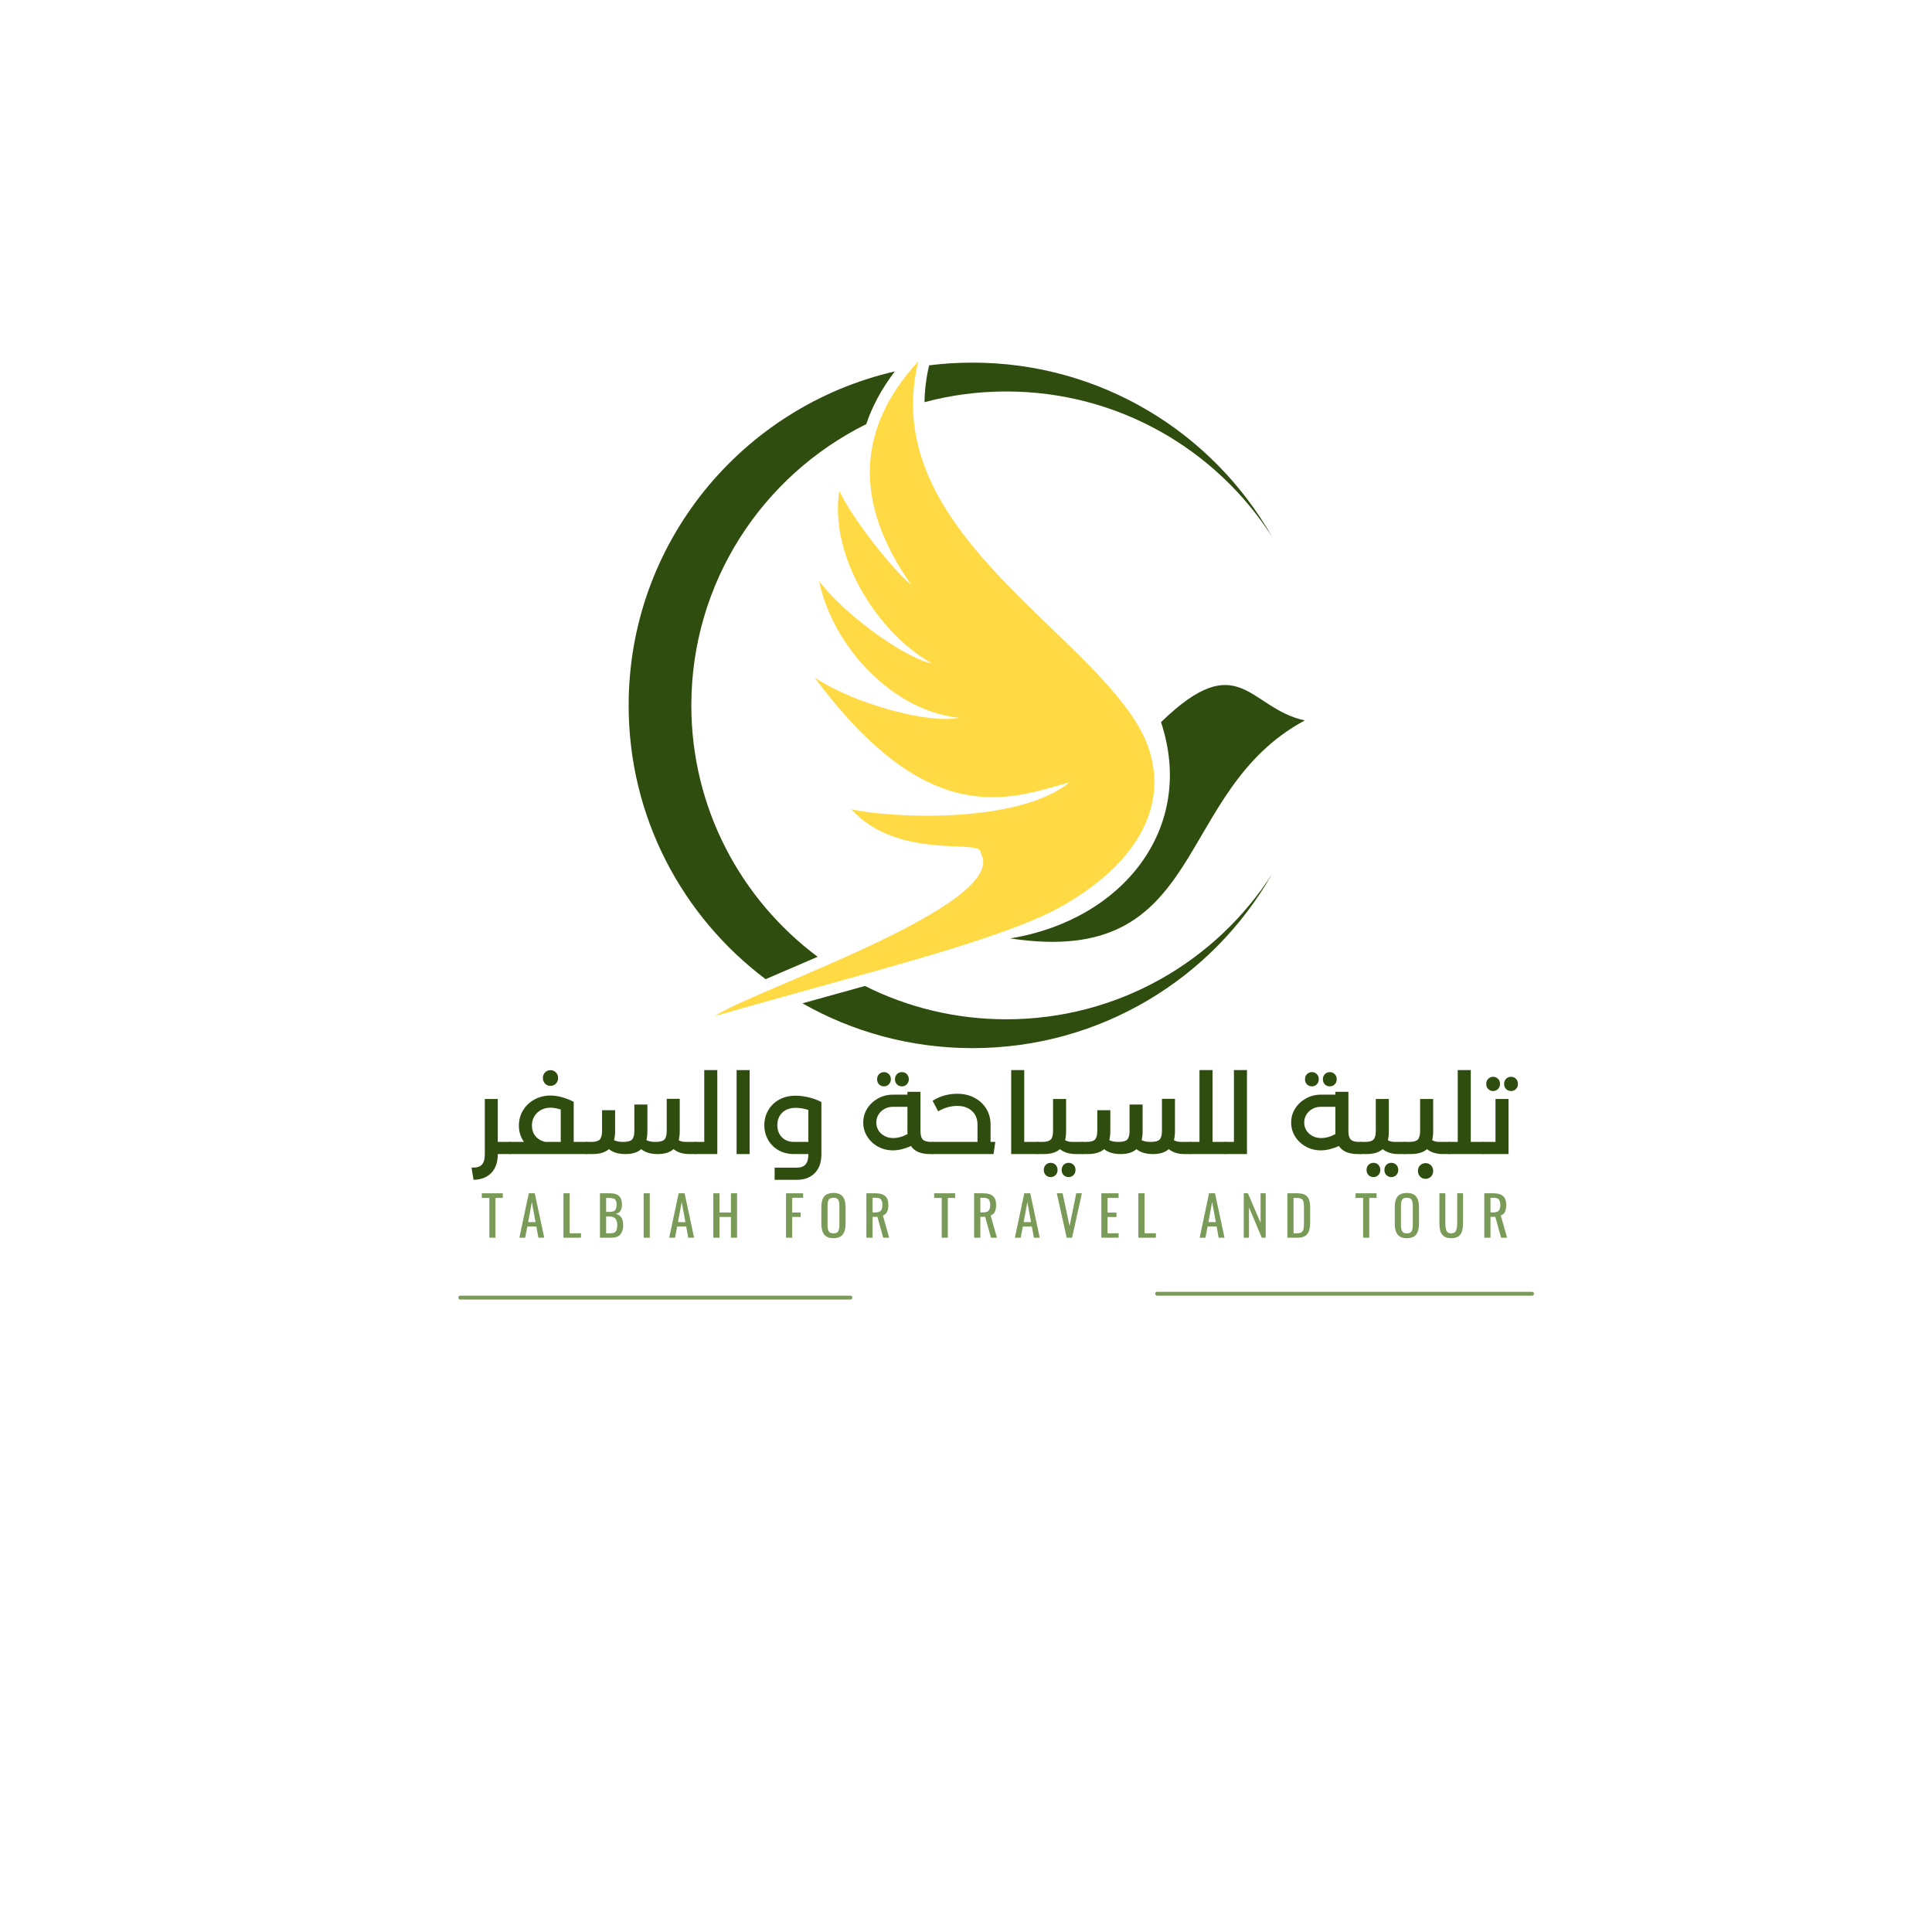 <svg xmlns="http://www.w3.org/2000/svg" xmlns:xlink="http://www.w3.org/1999/xlink" width="500" zoomAndPan="magnify" viewBox="0 0 375 375" height="500" preserveAspectRatio="xMidYMid meet" version="1.0"><defs><g/><clipPath id="0c6f469eee"><path d="M 138 70.039 L 225 70.039 L 225 198 L 138 198 Z M 138 70.039 " clip-rule="nonzero"/></clipPath><clipPath id="98bf8b8f38"><path d="M 196 132 L 253.27 132 L 253.27 183 L 196 183 Z M 196 132 " clip-rule="nonzero"/></clipPath><clipPath id="ad2054f24c"><path d="M 122.02 72 L 174 72 L 174 191 L 122.02 191 Z M 122.02 72 " clip-rule="nonzero"/></clipPath><clipPath id="2fb0915a3d"><path d="M 155 169 L 247 169 L 247 203.539 L 155 203.539 Z M 155 169 " clip-rule="nonzero"/></clipPath><clipPath id="8a4a8f9abb"><path d="M 179 70.039 L 247 70.039 L 247 105 L 179 105 Z M 179 70.039 " clip-rule="nonzero"/></clipPath></defs><rect x="-37.5" width="450" fill="#ffffff" y="-37.5" height="450" fill-opacity="1"/><rect x="-37.5" width="450" fill="#ffffff" y="-37.5" height="450" fill-opacity="1"/><rect x="-37.5" width="450" fill="#ffffff" y="-37.5" height="450" fill-opacity="1"/><path stroke-linecap="round" transform="matrix(0.748, 0, 0, 0.75, 88.957, 251.488)" fill="none" stroke-linejoin="miter" d="M 0.501 0.501 L 101.749 0.501 " stroke="#7a9b57" stroke-width="1" stroke-opacity="1" stroke-miterlimit="4"/><path stroke-linecap="round" transform="matrix(0.754, 0, 0, 0.75, 224.223, 250.738)" fill="none" stroke-linejoin="miter" d="M 0.502 0.501 L 97.007 0.501 " stroke="#7a9b57" stroke-width="1" stroke-opacity="1" stroke-miterlimit="4"/><g fill="#7a9b57" fill-opacity="1"><g transform="translate(93.36, 240.238)"><g><path d="M 1.625 -7.719 L 0.156 -7.719 L 0.156 -8.625 L 4.234 -8.625 L 4.234 -7.719 L 2.812 -7.719 L 2.812 0 L 1.625 0 Z M 1.625 -7.719 "/></g></g></g><g fill="#7a9b57" fill-opacity="1"><g transform="translate(100.607, 240.238)"><g><path d="M 2.031 -8.625 L 3.188 -8.625 L 5.031 0 L 3.891 0 L 3.5 -2.172 L 1.75 -2.172 L 1.328 0 L 0.203 0 Z M 3.344 -3.031 L 2.625 -6.922 L 1.906 -3.031 Z M 3.344 -3.031 "/></g></g></g><g fill="#7a9b57" fill-opacity="1"><g transform="translate(108.696, 240.238)"><g><path d="M 0.672 -8.625 L 1.875 -8.625 L 1.875 -0.859 L 4.078 -0.859 L 4.078 0 L 0.672 0 Z M 0.672 -8.625 "/></g></g></g><g fill="#7a9b57" fill-opacity="1"><g transform="translate(115.773, 240.238)"><g><path d="M 0.672 -8.625 L 2.656 -8.625 C 3.426 -8.625 4 -8.445 4.375 -8.094 C 4.758 -7.738 4.953 -7.191 4.953 -6.453 C 4.953 -5.359 4.539 -4.754 3.719 -4.641 C 4.227 -4.516 4.598 -4.273 4.828 -3.922 C 5.066 -3.566 5.188 -3.078 5.188 -2.453 C 5.188 -1.68 5.004 -1.078 4.641 -0.641 C 4.273 -0.211 3.719 0 2.969 0 L 0.672 0 Z M 2.578 -5.016 C 3.078 -5.016 3.422 -5.125 3.609 -5.344 C 3.805 -5.562 3.906 -5.93 3.906 -6.453 C 3.906 -6.836 3.844 -7.117 3.719 -7.297 C 3.602 -7.484 3.43 -7.598 3.203 -7.641 C 2.973 -7.691 2.625 -7.719 2.156 -7.719 L 1.875 -7.719 L 1.875 -5.016 Z M 2.688 -0.859 C 3.039 -0.859 3.312 -0.91 3.5 -1.016 C 3.695 -1.129 3.832 -1.301 3.906 -1.531 C 3.988 -1.758 4.031 -2.066 4.031 -2.453 C 4.031 -3.004 3.914 -3.414 3.688 -3.688 C 3.469 -3.969 3.098 -4.109 2.578 -4.109 L 1.875 -4.109 L 1.875 -0.859 Z M 2.688 -0.859 "/></g></g></g><g fill="#7a9b57" fill-opacity="1"><g transform="translate(124.201, 240.238)"><g><path d="M 0.734 -8.625 L 1.922 -8.625 L 1.922 0 L 0.734 0 Z M 0.734 -8.625 "/></g></g></g><g fill="#7a9b57" fill-opacity="1"><g transform="translate(129.693, 240.238)"><g><path d="M 2.031 -8.625 L 3.188 -8.625 L 5.031 0 L 3.891 0 L 3.5 -2.172 L 1.75 -2.172 L 1.328 0 L 0.203 0 Z M 3.344 -3.031 L 2.625 -6.922 L 1.906 -3.031 Z M 3.344 -3.031 "/></g></g></g><g fill="#7a9b57" fill-opacity="1"><g transform="translate(137.781, 240.238)"><g><path d="M 0.672 -8.625 L 1.875 -8.625 L 1.875 -4.891 L 4.094 -4.891 L 4.094 -8.625 L 5.281 -8.625 L 5.281 0 L 4.094 0 L 4.094 -4.031 L 1.875 -4.031 L 1.875 0 L 0.672 0 Z M 0.672 -8.625 "/></g></g></g><g fill="#7a9b57" fill-opacity="1"><g transform="translate(146.604, 240.238)"><g/></g></g><g fill="#7a9b57" fill-opacity="1"><g transform="translate(151.893, 240.238)"><g><path d="M 0.672 -8.625 L 4 -8.625 L 4 -7.75 L 1.875 -7.75 L 1.875 -4.891 L 3.516 -4.891 L 3.516 -4.031 L 1.875 -4.031 L 1.875 0 L 0.672 0 Z M 0.672 -8.625 "/></g></g></g><g fill="#7a9b57" fill-opacity="1"><g transform="translate(158.907, 240.238)"><g><path d="M 2.875 0.094 C 2.031 0.094 1.426 -0.145 1.062 -0.625 C 0.695 -1.102 0.516 -1.797 0.516 -2.703 L 0.516 -5.969 C 0.516 -6.863 0.695 -7.539 1.062 -8 C 1.438 -8.457 2.039 -8.688 2.875 -8.688 C 3.707 -8.688 4.305 -8.453 4.672 -7.984 C 5.035 -7.523 5.219 -6.852 5.219 -5.969 L 5.219 -2.688 C 5.219 -1.789 5.035 -1.102 4.672 -0.625 C 4.305 -0.145 3.707 0.094 2.875 0.094 Z M 2.875 -0.844 C 3.32 -0.844 3.625 -0.973 3.781 -1.234 C 3.938 -1.504 4.016 -1.906 4.016 -2.438 L 4.016 -6.219 C 4.016 -6.738 3.938 -7.125 3.781 -7.375 C 3.625 -7.625 3.32 -7.75 2.875 -7.75 C 2.414 -7.75 2.109 -7.625 1.953 -7.375 C 1.797 -7.125 1.719 -6.738 1.719 -6.219 L 1.719 -2.438 C 1.719 -1.906 1.797 -1.504 1.953 -1.234 C 2.109 -0.973 2.414 -0.844 2.875 -0.844 Z M 2.875 -0.844 "/></g></g></g><g fill="#7a9b57" fill-opacity="1"><g transform="translate(167.495, 240.238)"><g><path d="M 0.672 -8.625 L 2.406 -8.625 C 3.281 -8.625 3.922 -8.441 4.328 -8.078 C 4.734 -7.723 4.938 -7.141 4.938 -6.328 C 4.938 -5.223 4.582 -4.551 3.875 -4.312 L 5.094 0 L 3.938 0 L 2.812 -4.047 L 1.875 -4.047 L 1.875 0 L 0.672 0 Z M 2.328 -4.906 C 2.848 -4.906 3.219 -5.004 3.438 -5.203 C 3.664 -5.41 3.781 -5.785 3.781 -6.328 C 3.781 -6.68 3.738 -6.957 3.656 -7.156 C 3.582 -7.363 3.445 -7.516 3.25 -7.609 C 3.051 -7.703 2.77 -7.75 2.406 -7.75 L 1.875 -7.75 L 1.875 -4.906 Z M 2.328 -4.906 "/></g></g></g><g fill="#7a9b57" fill-opacity="1"><g transform="translate(175.871, 240.238)"><g/></g></g><g fill="#7a9b57" fill-opacity="1"><g transform="translate(181.16, 240.238)"><g><path d="M 1.625 -7.719 L 0.156 -7.719 L 0.156 -8.625 L 4.234 -8.625 L 4.234 -7.719 L 2.812 -7.719 L 2.812 0 L 1.625 0 Z M 1.625 -7.719 "/></g></g></g><g fill="#7a9b57" fill-opacity="1"><g transform="translate(188.408, 240.238)"><g><path d="M 0.672 -8.625 L 2.406 -8.625 C 3.281 -8.625 3.922 -8.441 4.328 -8.078 C 4.734 -7.723 4.938 -7.141 4.938 -6.328 C 4.938 -5.223 4.582 -4.551 3.875 -4.312 L 5.094 0 L 3.938 0 L 2.812 -4.047 L 1.875 -4.047 L 1.875 0 L 0.672 0 Z M 2.328 -4.906 C 2.848 -4.906 3.219 -5.004 3.438 -5.203 C 3.664 -5.41 3.781 -5.785 3.781 -6.328 C 3.781 -6.68 3.738 -6.957 3.656 -7.156 C 3.582 -7.363 3.445 -7.516 3.25 -7.609 C 3.051 -7.703 2.77 -7.75 2.406 -7.75 L 1.875 -7.75 L 1.875 -4.906 Z M 2.328 -4.906 "/></g></g></g><g fill="#7a9b57" fill-opacity="1"><g transform="translate(196.783, 240.238)"><g><path d="M 2.031 -8.625 L 3.188 -8.625 L 5.031 0 L 3.891 0 L 3.5 -2.172 L 1.75 -2.172 L 1.328 0 L 0.203 0 Z M 3.344 -3.031 L 2.625 -6.922 L 1.906 -3.031 Z M 3.344 -3.031 "/></g></g></g><g fill="#7a9b57" fill-opacity="1"><g transform="translate(204.871, 240.238)"><g><path d="M 0.25 -8.625 L 1.375 -8.625 L 2.734 -2.266 L 4.031 -8.625 L 5.125 -8.625 L 3.219 0 L 2.172 0 Z M 0.25 -8.625 "/></g></g></g><g fill="#7a9b57" fill-opacity="1"><g transform="translate(213.098, 240.238)"><g><path d="M 0.672 -8.625 L 4.016 -8.625 L 4.016 -7.719 L 1.875 -7.719 L 1.875 -4.875 L 3.609 -4.875 L 3.609 -4.016 L 1.875 -4.016 L 1.875 -0.859 L 4.031 -0.859 L 4.031 0 L 0.672 0 Z M 0.672 -8.625 "/></g></g></g><g fill="#7a9b57" fill-opacity="1"><g transform="translate(220.281, 240.238)"><g><path d="M 0.672 -8.625 L 1.875 -8.625 L 1.875 -0.859 L 4.078 -0.859 L 4.078 0 L 0.672 0 Z M 0.672 -8.625 "/></g></g></g><g fill="#7a9b57" fill-opacity="1"><g transform="translate(227.359, 240.238)"><g/></g></g><g fill="#7a9b57" fill-opacity="1"><g transform="translate(232.648, 240.238)"><g><path d="M 2.031 -8.625 L 3.188 -8.625 L 5.031 0 L 3.891 0 L 3.5 -2.172 L 1.75 -2.172 L 1.328 0 L 0.203 0 Z M 3.344 -3.031 L 2.625 -6.922 L 1.906 -3.031 Z M 3.344 -3.031 "/></g></g></g><g fill="#7a9b57" fill-opacity="1"><g transform="translate(240.737, 240.238)"><g><path d="M 0.672 -8.625 L 1.484 -8.625 L 3.938 -2.891 L 3.938 -8.625 L 4.938 -8.625 L 4.938 0 L 4.172 0 L 1.688 -5.891 L 1.688 0 L 0.672 0 Z M 0.672 -8.625 "/></g></g></g><g fill="#7a9b57" fill-opacity="1"><g transform="translate(249.208, 240.238)"><g><path d="M 0.672 -8.625 L 2.547 -8.625 C 3.473 -8.625 4.129 -8.41 4.516 -7.984 C 4.898 -7.555 5.094 -6.891 5.094 -5.984 L 5.094 -2.812 C 5.094 -1.863 4.898 -1.156 4.516 -0.688 C 4.141 -0.227 3.516 0 2.641 0 L 0.672 0 Z M 2.547 -0.859 C 2.973 -0.859 3.281 -0.938 3.469 -1.094 C 3.656 -1.258 3.77 -1.484 3.812 -1.766 C 3.863 -2.047 3.891 -2.473 3.891 -3.047 L 3.891 -5.844 C 3.891 -6.332 3.859 -6.707 3.797 -6.969 C 3.734 -7.227 3.602 -7.414 3.406 -7.531 C 3.219 -7.656 2.922 -7.719 2.516 -7.719 L 1.875 -7.719 L 1.875 -0.859 Z M 2.547 -0.859 "/></g></g></g><g fill="#7a9b57" fill-opacity="1"><g transform="translate(257.668, 240.238)"><g/></g></g><g fill="#7a9b57" fill-opacity="1"><g transform="translate(262.958, 240.238)"><g><path d="M 1.625 -7.719 L 0.156 -7.719 L 0.156 -8.625 L 4.234 -8.625 L 4.234 -7.719 L 2.812 -7.719 L 2.812 0 L 1.625 0 Z M 1.625 -7.719 "/></g></g></g><g fill="#7a9b57" fill-opacity="1"><g transform="translate(270.206, 240.238)"><g><path d="M 2.875 0.094 C 2.031 0.094 1.426 -0.145 1.062 -0.625 C 0.695 -1.102 0.516 -1.797 0.516 -2.703 L 0.516 -5.969 C 0.516 -6.863 0.695 -7.539 1.062 -8 C 1.438 -8.457 2.039 -8.688 2.875 -8.688 C 3.707 -8.688 4.305 -8.453 4.672 -7.984 C 5.035 -7.523 5.219 -6.852 5.219 -5.969 L 5.219 -2.688 C 5.219 -1.789 5.035 -1.102 4.672 -0.625 C 4.305 -0.145 3.707 0.094 2.875 0.094 Z M 2.875 -0.844 C 3.32 -0.844 3.625 -0.973 3.781 -1.234 C 3.938 -1.504 4.016 -1.906 4.016 -2.438 L 4.016 -6.219 C 4.016 -6.738 3.938 -7.125 3.781 -7.375 C 3.625 -7.625 3.32 -7.75 2.875 -7.75 C 2.414 -7.75 2.109 -7.625 1.953 -7.375 C 1.797 -7.125 1.719 -6.738 1.719 -6.219 L 1.719 -2.438 C 1.719 -1.906 1.797 -1.504 1.953 -1.234 C 2.109 -0.973 2.414 -0.844 2.875 -0.844 Z M 2.875 -0.844 "/></g></g></g><g fill="#7a9b57" fill-opacity="1"><g transform="translate(278.794, 240.238)"><g><path d="M 2.891 0.094 C 2.285 0.094 1.816 -0.023 1.484 -0.266 C 1.148 -0.504 0.914 -0.836 0.781 -1.266 C 0.656 -1.703 0.594 -2.25 0.594 -2.906 L 0.594 -8.625 L 1.75 -8.625 L 1.75 -2.859 C 1.75 -2.203 1.82 -1.703 1.969 -1.359 C 2.125 -1.016 2.43 -0.844 2.891 -0.844 C 3.348 -0.844 3.656 -1.016 3.812 -1.359 C 3.969 -1.703 4.047 -2.203 4.047 -2.859 L 4.047 -8.625 L 5.188 -8.625 L 5.188 -2.906 C 5.188 -2.25 5.117 -1.703 4.984 -1.266 C 4.859 -0.836 4.629 -0.504 4.297 -0.266 C 3.961 -0.023 3.492 0.094 2.891 0.094 Z M 2.891 0.094 "/></g></g></g><g fill="#7a9b57" fill-opacity="1"><g transform="translate(287.425, 240.238)"><g><path d="M 0.672 -8.625 L 2.406 -8.625 C 3.281 -8.625 3.922 -8.441 4.328 -8.078 C 4.734 -7.723 4.938 -7.141 4.938 -6.328 C 4.938 -5.223 4.582 -4.551 3.875 -4.312 L 5.094 0 L 3.938 0 L 2.812 -4.047 L 1.875 -4.047 L 1.875 0 L 0.672 0 Z M 2.328 -4.906 C 2.848 -4.906 3.219 -5.004 3.438 -5.203 C 3.664 -5.41 3.781 -5.785 3.781 -6.328 C 3.781 -6.68 3.738 -6.957 3.656 -7.156 C 3.582 -7.363 3.445 -7.516 3.25 -7.609 C 3.051 -7.703 2.77 -7.75 2.406 -7.75 L 1.875 -7.75 L 1.875 -4.906 Z M 2.328 -4.906 "/></g></g></g><g fill="#2e4d0e" fill-opacity="1"><g transform="translate(91.961, 224.002)"><g><path d="M 7.078 -2.359 C 7.379 -2.359 7.531 -1.969 7.531 -1.188 C 7.531 -0.395 7.379 0 7.078 0 L 4.656 0 L 4.656 0.047 C 4.656 1.586 4.238 2.789 3.406 3.656 C 2.57 4.52 1.422 4.969 -0.047 5 L -0.438 2.625 C 0.469 2.676 1.125 2.5 1.531 2.094 C 1.938 1.695 2.141 1.016 2.141 0.047 L 2.141 -10.688 L 4.656 -10.688 L 4.656 -2.359 Z M 7.078 -2.359 "/></g></g></g><g fill="#2e4d0e" fill-opacity="1"><g transform="translate(99.043, 224.002)"><g><path d="M 14.844 -2.359 C 15.145 -2.359 15.297 -1.969 15.297 -1.188 C 15.297 -0.395 15.145 0 14.844 0 L 0 0 C -0.289 0 -0.438 -0.395 -0.438 -1.188 C -0.438 -1.969 -0.289 -2.359 0 -2.359 L 2.656 -2.359 C 2 -3.297 1.672 -4.348 1.672 -5.516 C 1.672 -6.617 1.941 -7.613 2.484 -8.5 C 3.023 -9.383 3.766 -10.082 4.703 -10.594 C 5.641 -11.102 6.664 -11.359 7.781 -11.359 C 9.195 -11.359 10.707 -10.953 12.312 -10.141 L 12.312 -2.359 Z M 4.203 -5.547 C 4.203 -4.734 4.43 -4.047 4.891 -3.484 C 5.359 -2.922 5.988 -2.547 6.781 -2.359 L 9.797 -2.359 L 9.797 -8.641 C 9.047 -8.879 8.383 -9 7.812 -9 C 7.125 -9 6.504 -8.848 5.953 -8.547 C 5.398 -8.242 4.969 -7.828 4.656 -7.297 C 4.352 -6.773 4.203 -6.191 4.203 -5.547 Z M 7.812 -13.234 C 7.383 -13.234 7.031 -13.379 6.75 -13.672 C 6.469 -13.961 6.328 -14.328 6.328 -14.766 C 6.328 -15.203 6.469 -15.562 6.75 -15.844 C 7.031 -16.133 7.383 -16.281 7.812 -16.281 C 8.227 -16.281 8.578 -16.133 8.859 -15.844 C 9.141 -15.562 9.281 -15.203 9.281 -14.766 C 9.281 -14.328 9.141 -13.961 8.859 -13.672 C 8.578 -13.379 8.227 -13.234 7.812 -13.234 Z M 7.812 -13.234 "/></g></g></g><g fill="#2e4d0e" fill-opacity="1"><g transform="translate(113.891, 224.002)"><g><path d="M 21.125 -2.359 C 21.414 -2.359 21.562 -1.969 21.562 -1.188 C 21.562 -0.395 21.414 0 21.125 0 L 19.906 0 C 18.664 0 17.641 -0.316 16.828 -0.953 C 16.141 -0.316 15.113 0 13.75 0 C 12.414 0 11.352 -0.316 10.562 -0.953 C 9.875 -0.316 8.848 0 7.484 0 C 6.148 0 5.086 -0.316 4.297 -0.953 C 3.578 -0.316 2.508 0 1.094 0 L 0 0 C -0.289 0 -0.438 -0.395 -0.438 -1.188 C -0.438 -1.969 -0.289 -2.359 0 -2.359 L 0.906 -2.359 C 1.695 -2.359 2.238 -2.516 2.531 -2.828 C 2.82 -3.141 2.969 -3.688 2.969 -4.469 L 2.969 -8.516 L 5.5 -8.516 L 5.5 -4.438 C 5.5 -3.789 5.43 -3.211 5.297 -2.703 C 5.723 -2.473 6.312 -2.359 7.062 -2.359 C 7.914 -2.359 8.488 -2.508 8.781 -2.812 C 9.082 -3.125 9.234 -3.676 9.234 -4.469 L 9.234 -9.609 L 11.766 -9.609 L 11.766 -4.438 C 11.766 -3.789 11.703 -3.211 11.578 -2.703 C 11.992 -2.473 12.578 -2.359 13.328 -2.359 C 14.18 -2.359 14.758 -2.508 15.062 -2.812 C 15.363 -3.125 15.516 -3.676 15.516 -4.469 L 15.516 -10.719 L 18.047 -10.719 L 18.047 -4.438 C 18.047 -3.789 17.977 -3.207 17.844 -2.688 C 18.207 -2.469 18.672 -2.359 19.234 -2.359 Z M 21.125 -2.359 "/></g></g></g><g fill="#2e4d0e" fill-opacity="1"><g transform="translate(135.007, 224.002)"><g><path d="M 1.688 -16.297 L 4.219 -16.297 L 4.219 0 L 0 0 C -0.289 0 -0.438 -0.395 -0.438 -1.188 C -0.438 -1.969 -0.289 -2.359 0 -2.359 L 1.688 -2.359 Z M 1.688 -16.297 "/></g></g></g><g fill="#2e4d0e" fill-opacity="1"><g transform="translate(140.99, 224.002)"><g><path d="M 4.516 0 L 1.984 0 L 1.984 -16.297 L 4.516 -16.297 Z M 4.516 0 "/></g></g></g><g fill="#2e4d0e" fill-opacity="1"><g transform="translate(147.479, 224.002)"><g><path d="M 6.953 -11.328 C 7.754 -11.328 8.609 -11.219 9.516 -11 C 10.422 -10.781 11.234 -10.477 11.953 -10.094 L 11.953 0.047 C 11.953 1.609 11.523 2.82 10.672 3.688 C 9.816 4.562 8.648 5 7.172 5 L 2.875 5 L 2.875 2.641 L 7.156 2.641 C 7.945 2.641 8.52 2.43 8.875 2.016 C 9.238 1.609 9.422 0.953 9.422 0.047 L 9.422 0 L 6.625 0 C 5.488 0 4.484 -0.25 3.609 -0.75 C 2.742 -1.258 2.07 -1.938 1.594 -2.781 C 1.113 -3.633 0.875 -4.578 0.875 -5.609 C 0.875 -6.648 1.125 -7.609 1.625 -8.484 C 2.125 -9.359 2.832 -10.051 3.75 -10.562 C 4.664 -11.07 5.734 -11.328 6.953 -11.328 Z M 9.422 -2.359 L 9.422 -8.562 C 8.578 -8.832 7.758 -8.969 6.969 -8.969 C 5.875 -8.969 5.004 -8.66 4.359 -8.047 C 3.723 -7.43 3.406 -6.617 3.406 -5.609 C 3.406 -4.641 3.703 -3.852 4.297 -3.25 C 4.891 -2.656 5.664 -2.359 6.625 -2.359 Z M 9.422 -2.359 "/></g></g></g><g fill="#2e4d0e" fill-opacity="1"><g transform="translate(160.742, 224.002)"><g/></g></g><g fill="#2e4d0e" fill-opacity="1"><g transform="translate(166.681, 224.002)"><g><path d="M 14.328 -2.359 C 14.617 -2.359 14.766 -1.969 14.766 -1.188 C 14.766 -0.395 14.617 0 14.328 0 L 13.859 0 C 12.055 0 10.816 -0.52 10.141 -1.562 C 9.609 -1.312 9.035 -1.109 8.422 -0.953 C 7.805 -0.797 7.211 -0.719 6.641 -0.719 C 5.598 -0.719 4.633 -0.957 3.75 -1.438 C 2.875 -1.914 2.176 -2.566 1.656 -3.391 C 1.133 -4.223 0.875 -5.129 0.875 -6.109 C 0.875 -7.109 1.133 -8.02 1.656 -8.844 C 2.176 -9.664 2.875 -10.316 3.75 -10.797 C 4.633 -11.285 5.594 -11.531 6.625 -11.531 L 9.453 -11.531 L 9.453 -12.078 L 11.984 -12.078 L 11.984 -4.469 C 11.984 -3.688 12.129 -3.141 12.422 -2.828 C 12.723 -2.516 13.27 -2.359 14.062 -2.359 Z M 6.703 -3.109 C 7.617 -3.109 8.547 -3.367 9.484 -3.891 C 9.461 -4.004 9.453 -4.188 9.453 -4.438 L 9.453 -9.172 L 6.625 -9.172 C 6.031 -9.172 5.488 -9.035 5 -8.766 C 4.508 -8.492 4.117 -8.125 3.828 -7.656 C 3.547 -7.188 3.406 -6.672 3.406 -6.109 C 3.406 -5.555 3.547 -5.051 3.828 -4.594 C 4.109 -4.145 4.5 -3.785 5 -3.516 C 5.508 -3.242 6.078 -3.109 6.703 -3.109 Z M 4.906 -13.141 C 4.52 -13.141 4.195 -13.27 3.938 -13.531 C 3.688 -13.789 3.562 -14.117 3.562 -14.516 C 3.562 -14.91 3.688 -15.238 3.938 -15.5 C 4.195 -15.77 4.52 -15.906 4.906 -15.906 C 5.281 -15.906 5.594 -15.773 5.844 -15.516 C 6.102 -15.266 6.234 -14.93 6.234 -14.516 C 6.234 -14.117 6.102 -13.789 5.844 -13.531 C 5.594 -13.27 5.281 -13.141 4.906 -13.141 Z M 8.375 -13.141 C 7.988 -13.141 7.664 -13.27 7.406 -13.531 C 7.156 -13.789 7.031 -14.117 7.031 -14.516 C 7.031 -14.91 7.156 -15.238 7.406 -15.5 C 7.664 -15.77 7.988 -15.906 8.375 -15.906 C 8.758 -15.906 9.078 -15.773 9.328 -15.516 C 9.586 -15.266 9.719 -14.93 9.719 -14.516 C 9.719 -14.117 9.586 -13.789 9.328 -13.531 C 9.078 -13.27 8.758 -13.141 8.375 -13.141 Z M 8.375 -13.141 "/></g></g></g><g fill="#2e4d0e" fill-opacity="1"><g transform="translate(181.001, 224.002)"><g><path d="M 11.266 -2.359 L 12.188 -2.359 L 11.844 0 L 0 0 C -0.289 0 -0.438 -0.395 -0.438 -1.188 C -0.438 -1.969 -0.289 -2.359 0 -2.359 L 8.734 -2.359 L 8.734 -5.703 C 8.734 -6.816 8.375 -7.703 7.656 -8.359 C 6.945 -9.016 6 -9.344 4.812 -9.344 C 3.52 -9.344 2.281 -8.992 1.094 -8.297 L 0.016 -10.344 C 1.453 -11.25 3.051 -11.703 4.812 -11.703 C 6.062 -11.703 7.172 -11.441 8.141 -10.922 C 9.117 -10.41 9.883 -9.703 10.438 -8.797 C 10.988 -7.891 11.266 -6.859 11.266 -5.703 Z M 11.266 -2.359 "/></g></g></g><g fill="#2e4d0e" fill-opacity="1"><g transform="translate(194.287, 224.002)"><g><path d="M 7.125 -2.359 C 7.414 -2.359 7.562 -1.969 7.562 -1.188 C 7.562 -0.395 7.414 0 7.125 0 L 1.984 0 L 1.984 -16.297 L 4.516 -16.297 L 4.516 -2.359 Z M 7.125 -2.359 "/></g></g></g><g fill="#2e4d0e" fill-opacity="1"><g transform="translate(201.413, 224.002)"><g><path d="M 8.609 -2.359 C 8.898 -2.359 9.047 -1.969 9.047 -1.188 C 9.047 -0.395 8.898 0 8.609 0 L 7.391 0 C 6.141 0 5.113 -0.316 4.312 -0.953 C 3.625 -0.316 2.562 0 1.125 0 L 0 0 C -0.289 0 -0.438 -0.395 -0.438 -1.188 C -0.438 -1.969 -0.289 -2.359 0 -2.359 L 0.922 -2.359 C 1.711 -2.359 2.254 -2.516 2.547 -2.828 C 2.836 -3.141 2.984 -3.688 2.984 -4.469 L 2.984 -10.688 L 5.516 -10.688 L 5.516 -4.438 C 5.516 -3.781 5.453 -3.195 5.328 -2.688 C 5.703 -2.469 6.16 -2.359 6.703 -2.359 Z M 2.531 4.469 C 2.145 4.469 1.82 4.336 1.562 4.078 C 1.312 3.816 1.188 3.488 1.188 3.094 C 1.188 2.695 1.312 2.363 1.562 2.094 C 1.82 1.832 2.145 1.703 2.531 1.703 C 2.906 1.703 3.219 1.828 3.469 2.078 C 3.727 2.336 3.859 2.676 3.859 3.094 C 3.859 3.488 3.727 3.816 3.469 4.078 C 3.219 4.336 2.906 4.469 2.531 4.469 Z M 6 4.469 C 5.613 4.469 5.289 4.336 5.031 4.078 C 4.781 3.816 4.656 3.488 4.656 3.094 C 4.656 2.695 4.781 2.363 5.031 2.094 C 5.289 1.832 5.613 1.703 6 1.703 C 6.383 1.703 6.703 1.828 6.953 2.078 C 7.211 2.336 7.344 2.676 7.344 3.094 C 7.344 3.488 7.211 3.816 6.953 4.078 C 6.703 4.336 6.383 4.469 6 4.469 Z M 6 4.469 "/></g></g></g><g fill="#2e4d0e" fill-opacity="1"><g transform="translate(210.014, 224.002)"><g><path d="M 21.125 -2.359 C 21.414 -2.359 21.562 -1.969 21.562 -1.188 C 21.562 -0.395 21.414 0 21.125 0 L 19.906 0 C 18.664 0 17.641 -0.316 16.828 -0.953 C 16.141 -0.316 15.113 0 13.75 0 C 12.414 0 11.352 -0.316 10.562 -0.953 C 9.875 -0.316 8.848 0 7.484 0 C 6.148 0 5.086 -0.316 4.297 -0.953 C 3.578 -0.316 2.508 0 1.094 0 L 0 0 C -0.289 0 -0.438 -0.395 -0.438 -1.188 C -0.438 -1.969 -0.289 -2.359 0 -2.359 L 0.906 -2.359 C 1.695 -2.359 2.238 -2.516 2.531 -2.828 C 2.82 -3.141 2.969 -3.688 2.969 -4.469 L 2.969 -8.516 L 5.5 -8.516 L 5.5 -4.438 C 5.5 -3.789 5.43 -3.211 5.297 -2.703 C 5.723 -2.473 6.312 -2.359 7.062 -2.359 C 7.914 -2.359 8.488 -2.508 8.781 -2.812 C 9.082 -3.125 9.234 -3.676 9.234 -4.469 L 9.234 -9.609 L 11.766 -9.609 L 11.766 -4.438 C 11.766 -3.789 11.703 -3.211 11.578 -2.703 C 11.992 -2.473 12.578 -2.359 13.328 -2.359 C 14.18 -2.359 14.758 -2.508 15.062 -2.812 C 15.363 -3.125 15.516 -3.676 15.516 -4.469 L 15.516 -10.719 L 18.047 -10.719 L 18.047 -4.438 C 18.047 -3.789 17.977 -3.207 17.844 -2.688 C 18.207 -2.469 18.672 -2.359 19.234 -2.359 Z M 21.125 -2.359 "/></g></g></g><g fill="#2e4d0e" fill-opacity="1"><g transform="translate(231.13, 224.002)"><g><path d="M 6.688 -2.359 C 6.977 -2.359 7.125 -1.969 7.125 -1.188 C 7.125 -0.395 6.977 0 6.688 0 L 0 0 C -0.289 0 -0.438 -0.395 -0.438 -1.188 C -0.438 -1.969 -0.289 -2.359 0 -2.359 L 1.688 -2.359 L 1.688 -16.297 L 4.219 -16.297 L 4.219 -2.359 Z M 6.688 -2.359 "/></g></g></g><g fill="#2e4d0e" fill-opacity="1"><g transform="translate(237.817, 224.002)"><g><path d="M 1.688 -16.297 L 4.219 -16.297 L 4.219 0 L 0 0 C -0.289 0 -0.438 -0.395 -0.438 -1.188 C -0.438 -1.969 -0.289 -2.359 0 -2.359 L 1.688 -2.359 Z M 1.688 -16.297 "/></g></g></g><g fill="#2e4d0e" fill-opacity="1"><g transform="translate(243.8, 224.002)"><g/></g></g><g fill="#2e4d0e" fill-opacity="1"><g transform="translate(249.739, 224.002)"><g><path d="M 14.328 -2.359 C 14.617 -2.359 14.766 -1.969 14.766 -1.188 C 14.766 -0.395 14.617 0 14.328 0 L 13.859 0 C 12.055 0 10.816 -0.52 10.141 -1.562 C 9.609 -1.312 9.035 -1.109 8.422 -0.953 C 7.805 -0.797 7.211 -0.719 6.641 -0.719 C 5.598 -0.719 4.633 -0.957 3.75 -1.438 C 2.875 -1.914 2.176 -2.566 1.656 -3.391 C 1.133 -4.223 0.875 -5.129 0.875 -6.109 C 0.875 -7.109 1.133 -8.02 1.656 -8.844 C 2.176 -9.664 2.875 -10.316 3.75 -10.797 C 4.633 -11.285 5.594 -11.531 6.625 -11.531 L 9.453 -11.531 L 9.453 -12.078 L 11.984 -12.078 L 11.984 -4.469 C 11.984 -3.688 12.129 -3.141 12.422 -2.828 C 12.723 -2.516 13.27 -2.359 14.062 -2.359 Z M 6.703 -3.109 C 7.617 -3.109 8.547 -3.367 9.484 -3.891 C 9.461 -4.004 9.453 -4.188 9.453 -4.438 L 9.453 -9.172 L 6.625 -9.172 C 6.031 -9.172 5.488 -9.035 5 -8.766 C 4.508 -8.492 4.117 -8.125 3.828 -7.656 C 3.547 -7.188 3.406 -6.672 3.406 -6.109 C 3.406 -5.555 3.547 -5.051 3.828 -4.594 C 4.109 -4.145 4.5 -3.785 5 -3.516 C 5.508 -3.242 6.078 -3.109 6.703 -3.109 Z M 4.906 -13.141 C 4.52 -13.141 4.195 -13.27 3.938 -13.531 C 3.688 -13.789 3.562 -14.117 3.562 -14.516 C 3.562 -14.91 3.688 -15.238 3.938 -15.5 C 4.195 -15.77 4.52 -15.906 4.906 -15.906 C 5.281 -15.906 5.594 -15.773 5.844 -15.516 C 6.102 -15.266 6.234 -14.93 6.234 -14.516 C 6.234 -14.117 6.102 -13.789 5.844 -13.531 C 5.594 -13.27 5.281 -13.141 4.906 -13.141 Z M 8.375 -13.141 C 7.988 -13.141 7.664 -13.27 7.406 -13.531 C 7.156 -13.789 7.031 -14.117 7.031 -14.516 C 7.031 -14.91 7.156 -15.238 7.406 -15.5 C 7.664 -15.77 7.988 -15.906 8.375 -15.906 C 8.758 -15.906 9.078 -15.773 9.328 -15.516 C 9.586 -15.266 9.719 -14.93 9.719 -14.516 C 9.719 -14.117 9.586 -13.789 9.328 -13.531 C 9.078 -13.27 8.758 -13.141 8.375 -13.141 Z M 8.375 -13.141 "/></g></g></g><g fill="#2e4d0e" fill-opacity="1"><g transform="translate(264.058, 224.002)"><g><path d="M 8.609 -2.359 C 8.898 -2.359 9.047 -1.969 9.047 -1.188 C 9.047 -0.395 8.898 0 8.609 0 L 7.391 0 C 6.141 0 5.113 -0.316 4.312 -0.953 C 3.625 -0.316 2.562 0 1.125 0 L 0 0 C -0.289 0 -0.438 -0.395 -0.438 -1.188 C -0.438 -1.969 -0.289 -2.359 0 -2.359 L 0.922 -2.359 C 1.711 -2.359 2.254 -2.516 2.547 -2.828 C 2.836 -3.141 2.984 -3.688 2.984 -4.469 L 2.984 -10.688 L 5.516 -10.688 L 5.516 -4.438 C 5.516 -3.781 5.453 -3.195 5.328 -2.688 C 5.703 -2.469 6.16 -2.359 6.703 -2.359 Z M 2.531 4.469 C 2.145 4.469 1.82 4.336 1.562 4.078 C 1.312 3.816 1.188 3.488 1.188 3.094 C 1.188 2.695 1.312 2.363 1.562 2.094 C 1.82 1.832 2.145 1.703 2.531 1.703 C 2.906 1.703 3.219 1.828 3.469 2.078 C 3.727 2.336 3.859 2.676 3.859 3.094 C 3.859 3.488 3.727 3.816 3.469 4.078 C 3.219 4.336 2.906 4.469 2.531 4.469 Z M 6 4.469 C 5.613 4.469 5.289 4.336 5.031 4.078 C 4.781 3.816 4.656 3.488 4.656 3.094 C 4.656 2.695 4.781 2.363 5.031 2.094 C 5.289 1.832 5.613 1.703 6 1.703 C 6.383 1.703 6.703 1.828 6.953 2.078 C 7.211 2.336 7.344 2.676 7.344 3.094 C 7.344 3.488 7.211 3.816 6.953 4.078 C 6.703 4.336 6.383 4.469 6 4.469 Z M 6 4.469 "/></g></g></g><g fill="#2e4d0e" fill-opacity="1"><g transform="translate(272.659, 224.002)"><g><path d="M 8.609 -2.359 C 8.898 -2.359 9.047 -1.969 9.047 -1.188 C 9.047 -0.395 8.898 0 8.609 0 L 7.391 0 C 6.141 0 5.113 -0.316 4.312 -0.953 C 3.625 -0.316 2.562 0 1.125 0 L 0 0 C -0.289 0 -0.438 -0.395 -0.438 -1.188 C -0.438 -1.969 -0.289 -2.359 0 -2.359 L 0.922 -2.359 C 1.711 -2.359 2.254 -2.516 2.547 -2.828 C 2.836 -3.141 2.984 -3.688 2.984 -4.469 L 2.984 -10.688 L 5.516 -10.688 L 5.516 -4.438 C 5.516 -3.781 5.453 -3.195 5.328 -2.688 C 5.703 -2.469 6.16 -2.359 6.703 -2.359 Z M 4.047 4.812 C 3.617 4.812 3.266 4.664 2.984 4.375 C 2.703 4.082 2.562 3.719 2.562 3.281 C 2.562 2.844 2.703 2.477 2.984 2.188 C 3.266 1.906 3.617 1.766 4.047 1.766 C 4.461 1.766 4.812 1.906 5.094 2.188 C 5.375 2.477 5.516 2.844 5.516 3.281 C 5.516 3.719 5.375 4.082 5.094 4.375 C 4.812 4.664 4.461 4.812 4.047 4.812 Z M 4.047 4.812 "/></g></g></g><g fill="#2e4d0e" fill-opacity="1"><g transform="translate(281.259, 224.002)"><g><path d="M 6.688 -2.359 C 6.977 -2.359 7.125 -1.969 7.125 -1.188 C 7.125 -0.395 6.977 0 6.688 0 L 0 0 C -0.289 0 -0.438 -0.395 -0.438 -1.188 C -0.438 -1.969 -0.289 -2.359 0 -2.359 L 1.688 -2.359 L 1.688 -16.297 L 4.219 -16.297 L 4.219 -2.359 Z M 6.688 -2.359 "/></g></g></g><g fill="#2e4d0e" fill-opacity="1"><g transform="translate(287.946, 224.002)"><g><path d="M 2.328 -10.688 L 4.859 -10.688 L 4.859 0 L 0 0 C -0.289 0 -0.438 -0.395 -0.438 -1.188 C -0.438 -1.969 -0.289 -2.359 0 -2.359 L 2.328 -2.359 Z M 1.875 -12.234 C 1.488 -12.234 1.164 -12.363 0.906 -12.625 C 0.656 -12.883 0.531 -13.211 0.531 -13.609 C 0.531 -14.004 0.656 -14.332 0.906 -14.594 C 1.164 -14.863 1.488 -15 1.875 -15 C 2.25 -15 2.562 -14.867 2.812 -14.609 C 3.07 -14.359 3.203 -14.023 3.203 -13.609 C 3.203 -13.211 3.07 -12.883 2.812 -12.625 C 2.562 -12.363 2.25 -12.234 1.875 -12.234 Z M 5.344 -12.234 C 4.957 -12.234 4.633 -12.363 4.375 -12.625 C 4.125 -12.883 4 -13.211 4 -13.609 C 4 -14.004 4.125 -14.332 4.375 -14.594 C 4.633 -14.863 4.957 -15 5.344 -15 C 5.727 -15 6.047 -14.867 6.297 -14.609 C 6.555 -14.359 6.688 -14.023 6.688 -13.609 C 6.688 -13.211 6.555 -12.883 6.297 -12.625 C 6.047 -12.363 5.727 -12.234 5.344 -12.234 Z M 5.344 -12.234 "/></g></g></g><g clip-path="url(#0c6f469eee)"><path fill="#ffda45" d="M 178.234 70.137 C 166.172 83.246 165.723 97.711 176.879 113.52 C 173.402 110.727 165.59 100.938 162.902 95.266 C 160.953 107.824 170.121 122.711 180.938 128.805 C 175.348 127.645 163.625 119.035 158.957 112.738 C 161.715 125.699 173.301 137.93 186.07 139.316 C 180.777 140.531 166.277 136.914 158.113 131.504 C 180.477 161.648 196.219 154.98 207.613 151.848 C 197.324 160.152 172.359 158.703 165.234 157.078 C 174.426 167.223 190.926 162.664 190.316 165.531 C 196.582 175.523 145.098 192.574 138.758 197.23 C 166.898 189.047 194.691 182.5 206.449 175.695 C 225.195 164.84 227.027 151.215 220.949 140.906 C 209.32 121.184 170.453 102.043 178.238 70.133 Z M 178.234 70.137 " fill-opacity="1" fill-rule="evenodd"/></g><g clip-path="url(#98bf8b8f38)"><path fill="#2e4d0e" d="M 225.352 140.172 C 232.156 160.664 218.031 178.539 196.09 182.145 C 234.66 188.008 227.391 153.727 253.266 139.832 C 242.422 137.543 240.578 125.383 225.348 140.172 Z M 225.352 140.172 " fill-opacity="1" fill-rule="evenodd"/></g><g clip-path="url(#ad2054f24c)"><path fill="#2e4d0e" d="M 158.703 185.711 C 143.82 174.598 134.188 156.875 134.188 136.914 C 134.188 112.996 148.016 92.297 168.137 82.324 C 169.297 78.867 171.129 75.453 173.68 72.094 C 144.082 78.91 122.02 105.344 122.02 136.914 C 122.02 158.629 132.457 177.914 148.602 190.055 C 151.973 188.605 155.344 187.172 158.703 185.711 Z M 158.703 185.711 " fill-opacity="1" fill-rule="evenodd"/></g><g clip-path="url(#2fb0915a3d)"><path fill="#2e4d0e" d="M 167.883 191.379 C 163.84 192.512 159.797 193.629 155.754 194.746 C 165.492 200.281 176.762 203.441 188.77 203.441 C 213.676 203.441 235.398 189.844 246.871 169.691 C 236.012 186.621 216.984 197.844 195.324 197.844 C 185.457 197.844 176.133 195.516 167.883 191.375 Z M 167.883 191.379 " fill-opacity="1" fill-rule="evenodd"/></g><g clip-path="url(#8a4a8f9abb)"><path fill="#2e4d0e" d="M 179.449 78.059 C 184.508 76.703 189.836 75.984 195.324 75.984 C 216.984 75.984 236.012 87.207 246.871 104.137 C 235.398 83.984 213.68 70.387 188.77 70.387 C 185.914 70.387 183.102 70.566 180.344 70.91 C 179.777 73.312 179.477 75.691 179.449 78.059 Z M 179.449 78.059 " fill-opacity="1" fill-rule="evenodd"/></g><g fill="#0c2d48" fill-opacity="1"><g transform="translate(193.151, 255.613)"><g/></g></g></svg>